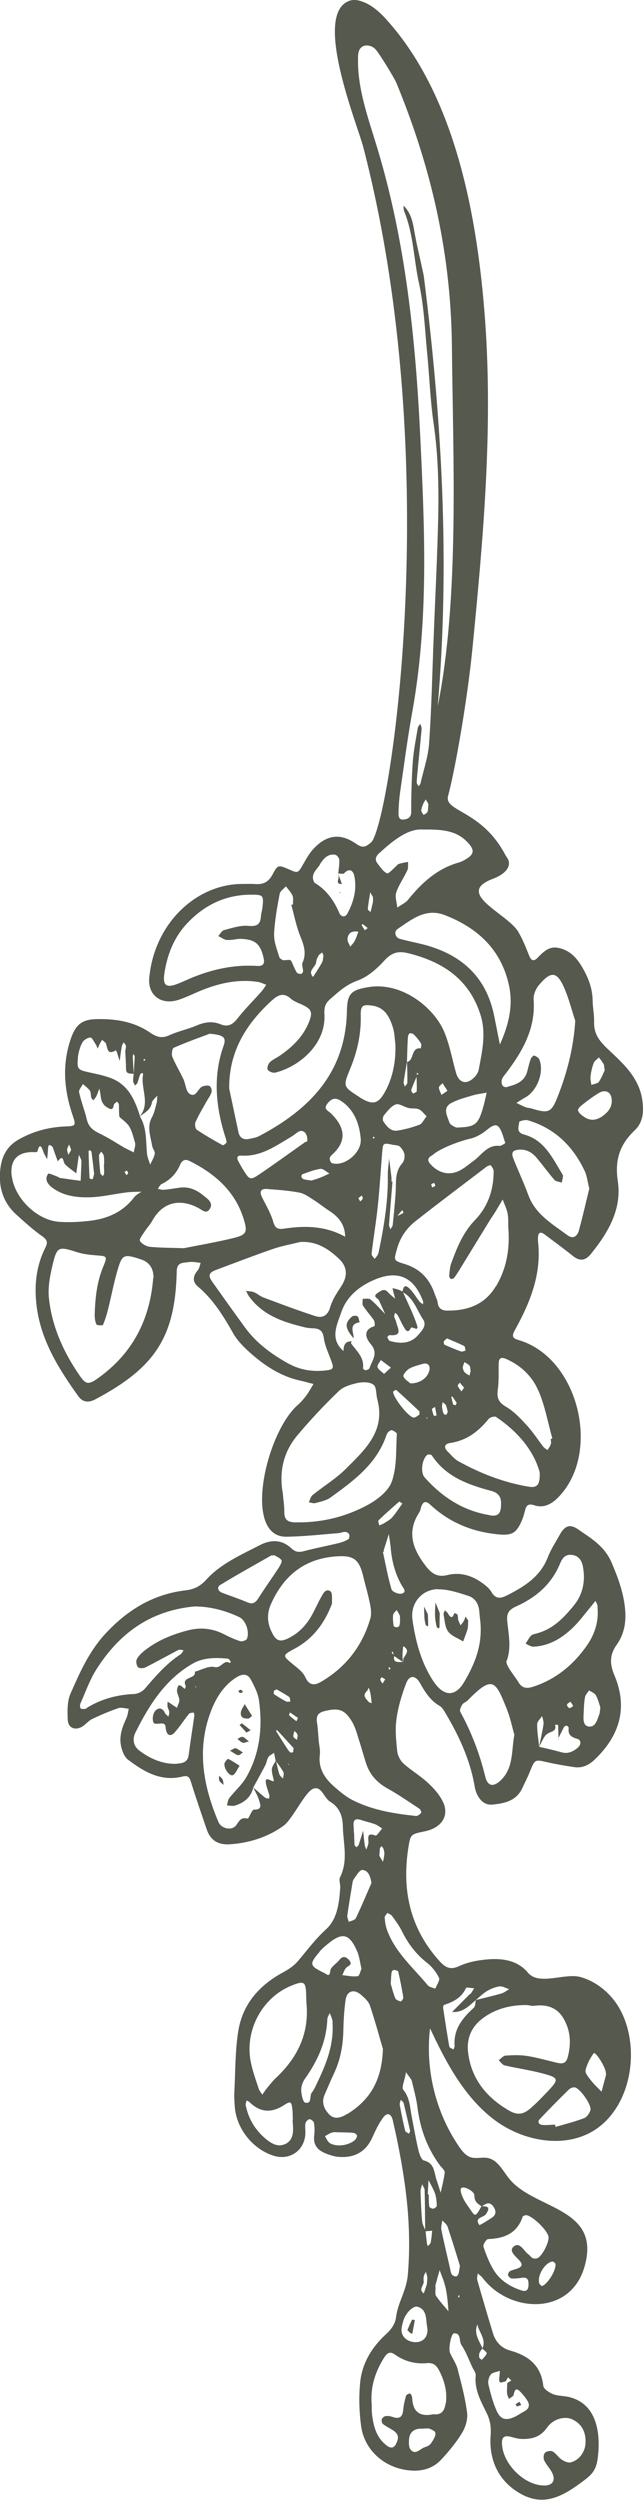 <?xml version="1.0" encoding="UTF-8"?>
<svg id="olive" xmlns="http://www.w3.org/2000/svg" viewBox="0 0 61.78 239.83">
  <defs>
    <style>
      .cls-1 {
        fill: #55594e;
        stroke-width: 0px;
      }
    </style>
  </defs>
  <path class="cls-1" d="M61.72,105.59c-.29-2.24-1.93-3.64-3.37-5-.85-.81-1.29-1.46-1.27-2.57.02-.69-.13-1.37-.14-2.06-.02-1.19-.44-2.23-1.04-3.24-.52-.87-1.16-1.55-2.21-1.78-.96-.21-1.49.39-2.06.96-.3.31-.56.31-.76-.16-.33-.79-.63-1.61-1.07-2.34,0,0,0,0,0-.01-1.07-1.77-6.18-3.69-2.45-5.08.78-.29,1.71-.88,1.53-1.69-.05-.24-.23-.42-.34-.63-2.25-4.27-5.89-4.12-5.49-5.62.75-2.83,1.88-9.46,2.34-14.14,1.03-10.45,1.98-20.98,1.22-31.48-.7-9.61-2.75-21.42-9.46-28.85-.67-.75-1.45-1.45-2.4-1.77-.37-.13-.79-.19-1.16-.06-3.61,1.23.76,11.91,1.31,14.03,7.98,30.66,2.48,65.3.74,66.73-.54.45-.81.54-1.42.12-1.52-1.06-2.84-.88-4.12.5-.38.41-.67.93-.95,1.42-.52.91-.51.92-1.39.53-.99-.43-1.07-.47-1.56.47-.39.73-.88.99-1.64.94-.4-.03-.8-.01-1.21-.01-4.41-.04-8.51,3.71-9.01,9-.16,1.71,1.19,2.66,2.83,2.11.76-.25,1.48-.62,2.23-.92,1.73-.69,3.52-1.08,5.39-.79.27.04.53.18.79.27-.15.22-.29.46-.47.66-.76.86-1.58,1.66-2.28,2.56-.45.59-.92.86-1.61.58-.8-.33-1.54-.23-2.33.11-.84.36-1.76.54-2.59.92-.73.34-1.22.21-1.88-.24-1.57-1.08-3.4-1.35-5.26-1.29-1.42.05-1.96.67-2.4,2.01-.81,2.46-.59,4.85.23,7.25.32.94.28,1-.67,1.03-1.58.06-3.02.43-4.43,1.2-1.44.78-1.84,2-1.9,3.41-.06,1.5.45,2.84,1.59,3.86.81.73,1.62,1.47,2.51,2.09.52.37.48.65.24,1.13-.9,1.81-1.06,3.74-.79,5.71.45,3.24,2.14,5.91,3.99,8.49.45.63,1.04.61,1.67.27,5.59-2.98,7.64-5.85,7.78-12.23.01-.63.25-.82.78-.87.23-.02.46-.07.69-.06.28,0,.55.06.83.09-.09.25-.13.55-.3.74-.45.53-.51,1.07.02,1.52,1.48,1.24,2.46,2.83,3.4,4.49.39.69.98,1.29,1.57,1.82,1.42,1.27,2.99,2.32,4.9,2.73.42.09.83.22,1.25.32-.23.38-.44.77-.71,1.13-.24.32-.51.63-.81.89-3.09,2.73-5.32,12.7-1.07,12.63,1.66-.02,3.31-.21,4.97-.34.23-.02.45-.13.67-.12.14,0,.34.12.38.23.05.13.01.41-.08.47-.28.17-.6.29-.92.37-1.11.27-2.23.48-3.33.77-.49.13-.83.11-1.23-.27-.91-.85-1.96-.85-3.03-.3-1.83.95-3.75,1.77-5.17,3.34-.53.58-1.13.9-1.93.99-3.17.37-5.69,1.92-7.83,4.27-1.5,1.66-2.38,3.65-3.25,5.63-.33.74-.31,1.69-.27,2.54.04.77.7,1.04,1.38.64.34-.2.6-.56.96-.73.82-.39,1.66-.75,2.51-1.04.29-.1.67.03,1.01.05-.07.31-.1.64-.23.92-.4.85-.71,1.72-.51,2.66.1.47.31,1.04.67,1.31,1.53,1.16,3.18,2.13,5.23,1.62.53-.13.67.05.82.52.47,1.53,1,3.05,1.52,4.57.34,1,1.06,1.46,2.11,1.41,1.86-.09,3.75-.68,5.26-1.78.89-.65,2.07-3.27,2.87-3.56.79-.28,1,.88,1.61,1.25.85.51,1.2,1.32,1.22,2.33.03,1.65.54,3.31-.27,4.92-.13.26.04.67.02,1-.1,1.45-.27,3-1.36,3.99-1.04.94-1.83,2.03-2.72,3.07-.39.46-.94.81-1.48,1.1-2.25,1.23-3.81,3.03-4.23,5.55-.31,1.9-.28,3.85-.38,5.78-.03.52,0,1.04.04,1.55.16,2.09,1.75,4.07,3.75,4.68,1.45.44,2.8-.39,3.01-1.88.06-.39-.03-.81.02-1.2.02-.17.24-.42.39-.43.14-.02.42.21.44.36.06.39.07.8.02,1.2-.12.9.33,1.42,1.1,1.72.42.17.87.32,1.32.34,1.46.09,2.55-.49,3.17-1.88.3-.67.62-1.35,1.06-1.93.38-.5.76-.32.9.3.69,3,1.31,6.35,1.5,9.55.1,1.76.1,3.54-.06,5.3-.14,1.52-.95,2.63-1.12,3.99-.09.73-.49,1.24-1.02,1.72-1.35,1.25-2.27,2.79-2.44,4.63-.13,1.35-.09,2.75.09,4.1.32,2.45,2.39,4.17,4.88,4.31,1.11.06,2.08-.26,2.81-1.04.74-.79,1.45-1.65,2.01-2.57.34-.55.57-1.32.49-1.94-.18-1.41-.55-2.8-.91-4.18-.14-.55-.5-1.03-.73-1.56-.17-.39.1-1.86.38-1.88.72-.03.46.74.71,1.11.44.66.72,1.43,1.06,2.16.12.25.34.53.32.77-.15,1.35.49,2.47,1.04,3.59.35.71.45,1.37.39,2.15-.16,2.11.56,4.01,2.31,5.25,2.42,1.71,4.31.85,6.51-.8.43-.32.88-.66,1.14-1.13.21-.37.29-.79.34-1.2.29-2.39-.12-5.16-2.78-5.79-.5-.12-1.05-.09-1.51-.27-.38-.15-.92-.5-.95-.81-.22-1.97-1.44-2.89-3.2-3.38-.82-.23-1.38-.82-1.63-1.64-.52-1.7-1.02-3.4-1.51-5.11-.06-.2.03-.43.04-.65.15.14.34.26.46.42,2.54,3.37,8.38,3.7,9.78-.99,1.69-5.66-4.5-5.52-7.04-8.31-.72-.79-1.19-1.99-2.24-2.19-.53-.1-1.1.09-1.61-.06-.49-.15-.84-.59-1.13-1.01-2.26-3.29-3.27-7.41-2.8-11.37,1.52,3.25,3.26,6.55,6.11,8.73,2.85,2.18,7.1,2.93,10,.83,3.34-2.43,4.06-7.85,2.15-11.36-.8-1.47-2.23-2.7-3.86-3.13-1.47-.39-3.92.86-4.99-.4-.98-1.17-2.37-1.39-3.77-1.29-.96.07-1.97.25-2.83.65-.9.42-1.37.11-1.92-.5-2.83-3.13-3.61-6.82-2.97-10.88.2-1.28.24-1.27,1.59-1.55,1.54-.32,2.33-1.42,1.78-2.71-.3-.7-.86-1.34-1.43-1.88-.74-.7-1.64-1.22-2.4-1.9-.31-.28-.56-.75-.61-1.16-.11-1.02-.22-2.08-.08-3.09.16-1.18.51-2.36.94-3.47.31-.8.9-.77,1.33,0,.48.86.99,1.67,1.88,2.18.27.16.45.5.62.79,1.23,2.09,2.25,4.27,2.7,6.68.06.34.12.69.27,1,.29.61.77,1.06,1.47,1,1.16-.11,2.3-.34,2.88-1.57.24-.52.51-1.03.72-1.56.5-1.23.48-1.21,1.7-.93.84.19,1.69.33,2.53.46.79.12,1.41-.15,2.01-.72,2.42-2.31,3.21-5,1.88-8.12-.46-1.09-.43-1.97.23-2.89.78-1.09.94-2.33.79-3.62-.17-1.49-.67-2.85-1.27-4.25-.68-1.6-1.97-2.34-3.22-3.2-.82-.57-1.31-.33-1.79.55-.39.7-.84,1.38-1.13,2.13-.73,1.88-2.28,2.82-3.94,3.66-.56.28-1.05.38-1.46-.32-.22-.38-.61-.68-.98-.94-.98-.68-2.07-1-3.27-.7-.99.25-1.56-.18-2.14-.96-1.22-1.61-1.76-3.21-.55-5.06.09-.14.12-.32.17-.49.16-.49.41-.68.86-.26,1.83,1.71,4,2.61,6.49,2.86,1.28.13,1.76-.04,2.28-1.21.14-.31.25-.65.33-.98.12-.53.28-.81.93-.59.93.31,1.72-.17,2.32-.8,4.14-4.28,1.91-13.39-3.86-15.06-.64-.18-.62-.44-.33-.97,1.47-2.64,2.58-5.39,2.21-8.52-.01-.11,0-.23,0-.34.02-.52.26-.58.65-.29.91.69,1.84,1.36,2.73,2.08.63.5,1.17.42,1.65-.15,1.68-2.05,3.05-4.34,2.64-7.05-.31-2.04.2-3.52,1.61-4.86.83-.79.89-1.77.75-2.86ZM21.83,90.17c.45.04.91-.12,1.37-.1,1.35.06,1.82.51,2.12,1.8.15.64-.07.84-.68.79-.34-.03-.69-.01-1.03-.02-1.74.05-3.4.44-5.01,1.09-.53.21-1.05.47-1.59.67-1.05.39-1.38.13-1.22-1,.27-1.79.91-3.45,2.16-4.79,1.68-1.8,3.75-2.8,6.25-2.78,1.09,0,1.14.08,1.02,1.21-.03.28-.13.56-.15.85-.05.8-.39,1.01-1.22.93-.76-.07-1.56.21-2.33.41-.22.06-.37.37-.55.57.28.13.56.36.86.38ZM52.57,232.88c.55-.81,1.65-1.13,2.4-.79.85.39,1.28,1.11,1.29,2.05.05.94-.52,1.84-1.42,2.08-.25.07-.63-.1-.88-.27-.32-.21-.54-.6-.87-.78-.18-.1-.59-.02-.73.13-.14.15-.17.54-.07.74.22.46.62.83.81,1.29.28.68-.06,1.11-.79,1.11-1.96.02-4.12-2.18-4.08-4.16,0-.43.23-.63.65-.55.39.07.77.22,1.16.24,1.01.05,1.89-.16,2.53-1.1ZM47.16,227.79c.17-.21.57-.24.87-.35-.02.23-.03.47-.06.7-.08.69.36.32.62.31.07-.13.15-.26.22-.39.11.1.21.21.32.31-.13.08-.26.15-.39.23-.01.33-.05.67-.02,1,.01.18.12.36.18.54.16-.14.44-.26.46-.42.12-.71.38-.56.73-.17.19.21.37.43.53.67.32.47.25.85-.27,1.12-.3.16-.58.36-.89.51-.81.38-1.34.28-1.71-.51-.38-.81-.61-1.71-.82-2.59-.07-.29.03-.72.22-.95ZM46.77,225.75c-.07.24-.3.43-.47.63,0,0-.22-.11-.24-.2-.04-.13-.04-.3,0-.43.06-.16.18-.3.28-.45.15.16.45.36.42.45ZM46.36,225.27c-.33-.73-.86-1.42-.49-2.28.15.76.86,1.41.49,2.28ZM53.37,217.21c.07.58-.76,1.94-1.31,2.1-.07-.07-.22-.15-.25-.27-.21-.73.53-1.97,1.26-2.09.09-.02.3.16.31.27ZM50.25,212.62c.02-.06.19-.08.28-.12.58.02,2.05,1.42,2.17,2.07.09.49-.59,1.85-1.06,2.06-.13.06-.33.05-.47-.01-.15-.07-.24-.24-.38-.34-.47-.32-.84-1.3-1.47-.73-.47.43.32.97.65,1.38.26.33.15.51-.15.65-.26.12-.56.16-.81.29-.11.06-.23.28-.2.39.04.13.22.31.35.32.34.02.68-.02,1.02-.07.48-.07.6.2.6.59,0,.48-.11.81-.69.62-1.13-.37-2.09-.99-2.7-2.02-.4-.68-.7-1.43-.94-2.18-.06-.19.28-.72.45-.72,1.57-.06,2.8-.56,3.33-2.18ZM47.43,211.72c.27.41.23.76-.17,1.03-.4.27-1.17.74-1.2.7-.54-.73.41-.7.64-1.05.45-.68.14-.74-.38-.75.38-.28.75-.48,1.11.07ZM44.31,209.93c.16-.28,1.28.23,1.27.7,0,.59.32.78.68,1.02-.57,1.02-.59,1.03-1.08.3-.22-.33-.48-.65-.65-1.01-.15-.32-.36-.79-.23-1.02ZM56.26,198.61c.13-.58.43-1.16.79-1.64.14-.19,1.15,1.3,1.17,1.93,0,.06.02.12,0,.17-.14.53-.28,1.06-.42,1.59-.34-.35-.71-.68-1.01-1.07-.23-.3-.59-.7-.53-.98ZM55.23,200.24c.54.14,1.64,1.72,1.5,2.19-.09.3-.34.67-.61.77-.89.34-1.82.57-2.74.84-.02-.07-.04-.14-.06-.22-.4.01-.81.07-1.2.03-.34-.04-.53-.28-.24-.58.91-.96,1.84-1.9,2.78-2.82.13-.13.41-.24.57-.2ZM50.63,192.35c.38.05.5.09.61.08,1.17-.17,2.2.08,2.85,1.12.73,1.18.82,2.48.45,3.83-.17.61-.56.62-1.06.5-.95-.23-1.89-.5-2.85-.65-.67-.1-1.38-.08-2.06-.03-.23.02-.44.29-.66.44.19.17.36.45.58.5,1.17.27,2.37.44,3.53.74,1.73.45,1.74.56.51,1.85-.52.54-1.03,1.08-1.6,1.56-.76.64-1.32.61-2.16.1-2.08-1.25-3.48-2.99-3.79-5.45-.17-1.34.28-2.48,1.39-3.31,1.35-1.02,2.9-1.3,4.28-1.28ZM46.74,191.03c.38-.22.82-.41,1.25-.47.29-.04.62.17.93.27-.25.14-.48.33-.74.41-.81.23-1.64.42-2.46.63.34-.28.65-.61,1.02-.83ZM42.68,192.33c.9-.29,1.68-.7,2.1-1.63.04-.08.51.03.78.04-.11.17-.21.34-.32.5-.03.04-.1.06-.14.1-.55.56-1.11,1.11-1.66,1.67.99.09,1.62-.57,2.28-1.14-.06.26-.04.6-.21.75-1.09.99-1.96,2.07-1.83,3.67,0,.1-.07.21-.11.32-.14-.09-.38-.16-.4-.28-.22-1.22-.4-2.45-.59-3.68-.02-.1.03-.29.09-.31ZM56.73,103.3c.06-.45.15-.9.31-1.31.08-.22.33-.37.51-.55.15.21.31.41.45.64.05.09.04.22.1.6-.12.24-.29.71-.56,1.1-.13.18-.47.2-.72.3-.03-.25-.11-.51-.08-.76ZM48.88,94.42c.47,2.04-.02,3.93-.85,5.78-.19-.93-.37-1.87-.56-2.8-.79-3.8-3.26-5.91-6.9-6.82-.72-.18-1.46-.32-2.17-.52-.43-.12-.57-.69-.2-.94,1.36-.92,2.7-2.04,4.54-1.33,3.12,1.21,5.36,3.25,6.14,6.63ZM47.64,123.39c-1.05,1.77-2.71,2.35-4.66,2.34-.53,0-.86-.21-.93-.78-.04-.28-.19-.54-.28-.81-.49-1.46-1.42-2.44-2.92-2.89-1.06-.32-1.01-.35-.71-1.43.3-1.1.92-1.99,1.78-2.67,2.25-1.77,4.54-3.48,6.81-5.21.12-.09.39-.19.42-.15.13.16.28.37.28.57,0,1.79-.55,3.4-1.8,4.69-1.15,1.19-1.74,2.67-2.29,4.18-.13.37-.14.78-.18,1.18,0,.09.07.24.15.27.08.03.25-.01.31-.08.21-.27.39-.56.57-.85.96-1.56,1.91-3.12,2.87-4.68.18-.29.38-.57.56-.86.23-.38.45-.76.68-1.14.16.45.38.88.47,1.34.09.44.05.91.07,1.37.16,1.99-.15,3.88-1.18,5.61ZM42.73,129.02c-.07-.03-.11-.21-.09-.31.01-.08.13-.15.3-.32.52.23,1.1.46,1.65.73.1.05.1.3.14.45-.15.03-.32.12-.44.08-.53-.19-1.05-.41-1.56-.64ZM43.88,134.58c-.06.14-.09.23-.11.22-.08-.01-.22-.03-.23-.07-.08-.24-.12-.49-.18-.74.04,0,.1-.03.11-.01.15.21.29.43.41.6ZM43.02,135.44c-.05.1-.07.23-.15.28-.04.03-.22-.05-.25-.11-.08-.21-.13-.43-.15-.65-.01-.15.04-.3.06-.45.11.1.25.18.31.29.09.2.12.42.18.63ZM44.17,132.63c.13.16.27.31.42.49-.11.15-.18.26-.25.36-.13-.17-.28-.34-.36-.53-.03-.07.13-.21.2-.31ZM44.47,131.19c0-.18.1-.35.16-.52.16.11.36.19.48.34.09.12.07.32.11.53-.03.11-.07.27-.11.42-.16-.1-.35-.18-.47-.32-.1-.12-.17-.31-.17-.46ZM41.95,135.8c-.09,0-.26.04-.27.02-.08-.21-.14-.43-.18-.65,0-.04.14-.1.3-.2.06.31.1.57.15.84ZM39.43,132.71c-.16-.15-.54-.36-.67-.67-.06-.14.29-.58.54-.73.39-.23.85-.33,1.28-.46.49-.15.77.1.68.58-.14.71-.87,1.29-1.82,1.28ZM41.08,135.96s-.03.09-.04.13c-.04-.01-.07-.03-.11-.04.05-.03.1-.06.15-.08ZM34.9,125.28c.3.48.7.9,1.02,1.37.1.15.1.56.06.57-1.19.36-.79,1.23-.36,1.72.77.9.13,1.56-.12,2.31-.03.1-.24.18-.38.2-.07.01-.25-.13-.24-.19.13-1.05-.63-1.66-1.15-2.39-.02-.03.02-.11.07-.19-.64-.03-.8.37-.79.93-1.35-1.15-.64-2.5-.22-3.72.55-1.62,1.91-2.63,3.4-3.21,2.22-.85,3.63-.03,4.45,2.13.04.09,0,.21,0,.32-.11-.09-.24-.16-.33-.26-.35-.44-.63-.97-1.05-1.33-.44-.38-.51.04-.59.36-.14-.07-.27-.14-.42-.19-.18-.06-.36-.09-.54-.14.04.16.07.31.11.47.05.18.1.37.15.55-.23-.2-.48-.38-.68-.61-.37-.42-.66-.17-1,.05-.56.37.03.5.13.73.19.43.39.86.59,1.3-.46-.47-.9-.97-1.4-1.39-.16-.14-.5-.06-.76-.08,0,.24-.07.54.05.72ZM39.11,101.87c.02.66.04,1.33.03,1.99,0,.13-.16.26-.24.38-.04-.14-.13-.28-.12-.41.09-.65.21-1.3.32-1.96.03-.79.04-1.58.09-2.36,0-.14.1-.37.2-.39.13-.03.33.07.43.18.24.25.46.52.63.81.07.11,0,.3-.02.46-.98-.11-.61,1.15-1.32,1.31ZM40.22,102.99c-.05.05-.11.1-.16.16,0-.07-.01-.15-.02-.22.06.02.12.04.18.06ZM40.04,104.68c0,.09-.23.16-.35.24-.06-.12-.21-.27-.18-.36.15-.42.33-.83.51-1.25.02.45.04.91.02,1.36ZM39.23,106.29c.33.08.7,0,1,.12.27.11.46.39.76.67-.27.34-.42.71-.67.81-.69.26-1.41.46-2.13.57-.65.1-1.04-.41-1.36-.89-.09-.13-.04-.46.07-.59.33-.39.68-.87,1.12-1.03.32-.12.8.24,1.22.34ZM38.21,116.63s.04-.06.06-.09c.13-.16.25-.31.38-.46.04.09.13.27.12.27-.18.11-.37.2-.56.29ZM38.67,111.57c-.78.85-.59,1.89-.66,2.89-.07,1.02-.17,2.05-.28,3.07-.01.14-.15.27-.23.4-.04-.16-.13-.32-.12-.47.1-1.37.22-2.73.33-4.1-.03,0-.06,0-.09,0,0-.17,0-.34-.02-.52-.07-.56-.14-1.12-.21-1.68-.05.53-.14,1.07-.13,1.6.04,2.48-.37,4.91-.87,7.32-.02.11-.06.23-.11.32-.08.13-.19.25-.29.37-.1-.16-.3-.34-.29-.48.18-1.54.44-3.06.6-4.6.18-1.71.28-3.43.42-5.14.08-.92.08-.92,1.03-.73.22.05.51.03.66.17.21.19.4.48.45.75.04.26-.02.63-.19.82ZM35.83,109.22s0-.1.02-.14c.01-.02.07-.02.1-.03.02.04.03.09.05.13-.06.01-.12.03-.17.04ZM37.07,104.59c-.67,1.31-1.22,1.47-2.43.73-.05-.03-.09-.07-.14-.1-1.57-1-1.55-.99-.81-2.8.65-1.6,1.02-3.27.97-5.02-.02-.95.2-1.05,1.1-.93,1.24.18,1.67,1.1,1.99,2.1.17.54.17,1.13.24,1.59.05,1.62-.22,3.06-.91,4.42ZM34.85,114.98c-.04.11-.15.19-.24.28-.05-.09-.1-.18-.18-.32.1-.08.22-.17.33-.25.04.1.12.21.09.29ZM34.66,109.29c.1,1.28-1.57,2.67-2.77,2.29-.12-.04-.25-.37-.2-.51.06-.2.28-.34.44-.51,1.19-1.23.97-2.46-.3-3.72-.32-.32-.82-.43-.34-1.01.4-.48.76-.56,1.3-.2,1.08.72,1.74,1.95,1.87,3.65ZM31.65,112.58c-.27.12-.54.26-.82.37-.31.12-.63.22-.9.3-.29-.04-.52-.06-.73-.12-.09-.02-.2-.12-.23-.21-.03-.08.02-.25.08-.27.57-.2,1.14-.44,1.74-.52.26-.03.57.29.86.45ZM29.51,109.5c-.06.01-.2.06-.31.15-1.4.98-2.78,1.99-4.2,2.95-.94.64-1.01.61-1.59-.31-.18-.29-.35-.59-.51-.89-.17-.32-.13-.57.29-.54,1.9.12,3.35-.96,4.86-1.85.24-.14.45-.36.71-.48.36-.17.84.19.76.98ZM25.7,114.07c1.03.07,2.06.15,3.07.34.47.09.91.41,1.33.68.53.33,1.01.73,1.54,1.07.91.58,1.51,1.34,1.52,2.47.03.03.06.06.09.08-.02-.02-.04-.03-.06-.05-1.84-1.04-3.83-1.11-5.85-.8-.6.09-.9.02-1.09-.66-.23-.81-.68-1.55-1.06-2.32-.29-.58-.15-.87.53-.82ZM36.59,130.47c.32.24.65.49.97.73-.19.17-.38.34-.66.6-.26-.25-.57-.42-.63-.66-.05-.18.2-.44.32-.67ZM37.49,128.66c-.12-.03-.21-.23-.27-.37-.02-.04.14-.21.21-.21,1.35.13.74-.71.63-1.28-.03-.16-.15-.31-.18-.47-.02-.12.05-.26.07-.39.09.07.2.13.25.22.25.44.44.92.72,1.34.27.4.44.12.58-.15.23-.04.78.42.56-.24-.35-1.07-.87-2.09-1.33-3.13,1.03.57,1.33,1.72,1.93,2.61.37.56-.13,1.08-.5,1.5-.74.83-1.69.83-2.67.56ZM41.45,113.61c.02-.06.17-.09.27-.13.04.09.08.18.11.28-.1.05-.19.1-.29.16-.04-.1-.12-.22-.1-.3ZM47.96,109.92c-1.16-.09-1.67.87-2.43,1.42-.37.27-.72.57-1.11.81-1.08.68-2.19.49-3.06-.47-.3-.33-.29-.58.1-.81.05-.03.1-.06.14-.1.71-.61,2.54-1.3,3.56-1.53.58-.13,1.15-.46,1.61-.84.83-.67,1.12-.63,1.5.39.06.16.1.32.28.87-.09.04-.36.29-.61.27ZM42.42,105.04c-.09-.24-.24-.47-.25-.71,0-.14.23-.28.35-.42.14.22.28.44.47.73-.24.17-.41.28-.57.4ZM43.32,105.84c.62-.35,1.34-.53,2.04-.74.45-.14.93-.19,1.4-.28-.11.46-.2.93-.33,1.38-.49,1.7-.75,1.92-2.59,1.97-.08-.05-.58-.21-.67-.51-.19-.59-.67-1.36.16-1.83ZM38.29,77.91c.02-.63.06-1.26.15-1.89.37-2.55.7-5.11,1.16-7.65,1.6-8.85,1.21-17.55.78-26.48-.45-9.38-1.42-18.81-4.17-27.82-.85-2.8-1.89-5.62-1.81-8.54,0-.34.04-.71.28-.95.36-.37,1.03-.24,1.39.14.36.38,1.84,2.79,2.03,3.27,2.96,7.19,5.23,15.49,5.32,25.27.1,10.62.74,24.04-1.36,34.48,1.18-13.76.4-27.42-1.32-41.09-.04-.34-.13-.68-.2-1.01-.24-1.12-.52-2.23-.71-3.35-.16-.95-.33-1.87-1.06-2.56.01.2,0,.4.08.58.89,2.21.9,4.59,1.41,6.88.48,2.17.56,4.43.78,6.66.22,2.23.29,4.47.61,6.69.43,2.91.51,5.83.46,8.75-.08,4.01-.3,8.03-.45,12.04-.13,3.32-.2,6.65-.43,9.97-.09,1.3-.54,2.57-.83,3.86-.02.1-.12.18-.18.27-.06-.12-.19-.25-.18-.37.01-.46.07-.91.11-1.37.12-1.26.25-2.51.36-3.77.01-.16-.08-.32-.13-.49-.08.14-.22.26-.24.41-.18,1.08-.4,2.15-.48,3.23-.11,1.6-.15,3.2-.15,4.8,0,.57-.33.7-.72.75-.51.06-.51-.38-.5-.7ZM41.16,77.13c-.03.32-.01.56-.09.76-.05.13-.24.2-.37.29-.08-.14-.22-.28-.22-.41,0-.22.1-.44.18-.65.06-.15.17-.29.25-.43.09.16.19.33.25.43ZM36.49,81.8c1.33-1.21,2.72-2.32,4.12-2.22,1.89-.03,3.19.11,4.21,1.12.85.84.79,1.27-.22,1.82-.15.08-.31.16-.47.21-2.09.57-3.59,1.94-4.91,3.57-.26.33-.7.51-1.05.77-.04-.49-.24-1.02-.1-1.45.25-.75.74-1.41,1.07-2.14.11-.23.05-.53.07-.8-.3.06-.61.11-.9.2-.1.03-.17.15-.25.22-.3.25-.72.75-.88.68-.37-.17-.63-.6-.91-.95-.34-.42-.08-.77.22-1.04ZM35.57,85.6c.11.19.22.39.27.47,0,.25,0,.37-.01.48-.07.32-.15.64-.23.95-.09-.1-.27-.21-.26-.3.05-.54.15-1.07.23-1.6ZM34.85,88.65c.16.12.31.24.48.38-.14.11-.2.16-.27.21-.11-.16-.22-.32-.32-.49,0-.01.1-.11.11-.1ZM34.43,89.38c-.11.29-.2.6-.35.88-.11.21-.28.37-.43.56-.09-.25-.29-.51-.26-.75.06-.63.48-.78,1.04-.69ZM30.72,82.94c.33-.51.74-1.07,1.49-.94.16.03.38.31.39.48.02.44-.06.88-.1,1.32.2,0,.48.07.57-.03.51-.55.87-.22.97.25.27,1.27-.05,2.49-.66,3.61-.22.41-.62.34-.78-.05-.51-1.18-1.21-2.18-2.32-2.86-.05-.03-.09-.08-.11-.12-.35-.73.25-1.17.57-1.65ZM30.39,92.27c0-.21.13-.44.24-.63.07-.11.22-.18.33-.27.04.1.08.2.12.3-.04.22-.04.47-.14.66-.26.48-.57.93-.86,1.39-.58-.62.29-.94.3-1.45ZM26.33,89.65c.06-1.31.3-2.61.54-3.9.05-.27.39-.48.6-.72.22.29.49.56.63.88.11.25.04.57.05.85-.05.02-.11.03-.16.05.28,1,.47,2.04.86,3,.35.86.62,1.64.22,2.54-.1.22.05.54.05.82,0,.09-.11.26-.18.26-.14,0-.36-.03-.42-.13-.18-.29-.31-.61-.45-.93-.15-.33-.14-.31-.76-.25-.16.02-.44-.17-.48-.32-.21-.71-.52-1.44-.49-2.16ZM26.24,95.88c.5-.45,1.05-.66,1.67-.1.29.26.69.41,1.05.57.95.43,1.12.72.73,1.69-.55,1.38-1.57,2.38-2.77,3.21-.33.23-.72.39-1,.66-.16.16-.29.56-.2.71.11.18.5.33.72.28,2.22-.53,4.89-2.67,4.73-5.57-.03-.61.03-1.03.55-1.48.81-.71,1.54-1.39,2.63-1.78.98-.35,1.87-1.14,2.59-1.93.69-.76,1.32-.93,2.26-.7,3.32.81,5.89,2.49,6.97,5.93.56,1.78.15,3.52-.18,5.27-.05.26-.24.53-.43.72-.74.74-1.47.54-1.75-.46-.37-1.32-.61-2.7-1.15-3.96-1-2.33-4.08-4.75-7.22-4.25-1.68.27-2.08.6-2.11,2.3-.11,5.9-3.57,9.44-8.42,11.99-.3.16-.65.21-.98.28-.54.11-.9-.1-1.02-.65-.3-1.4-.59-2.79-.89-4.19-.03-3.61,1.69-6.28,4.22-8.55ZM16.68,100.52c1.24-.54,2.52-1,3.47-1.35,1.36.11,1.61.36,1.33,1.16-1,2.82-.77,5.63.07,8.43.08.27.2.55.22.82,0,.09-.32.32-.38.28-.85-.47-1.69-.95-2.49-1.49-.14-.1-.2-.53-.12-.72.3-.67.69-1.31,1.05-1.96.17-.3.39-.58.49-.9.06-.17-.02-.49-.16-.59-.14-.1-.42-.06-.63,0-.53.12-.65,1.17-1.32.73-.35-.23-.37-.93-.58-1.39-.34-.72-.76-1.41-1.07-2.15-.1-.24-.02-.8.13-.87ZM14.59,105.79c.05-.25.34-.46.53-.69-.03.26-.02.54-.09.79-.12.44-.22.9-.43,1.29-.51.93-.13,1.84.02,2.75.04.26.29.52.25.74-.06.37-.29.71-.44,1.06-.1-.34-.26-.67-.3-1.01-.13-1.23,0-2.5-.69-3.62.46-.36,1.02-.61,1.15-1.3ZM13.82,101.6s.09,0,.1.01c.02.04.02.09.03.13-.06,0-.11,0-.17-.01.01-.04.03-.09.04-.13ZM7.48,101.49c.05-.5.19-1.02.42-1.46.13-.25.51-.49.78-.5.17,0,.36.43.53.68.08.12.12.26.18.39.06-.14.11-.29.18-.43.07-.14.16-.28.24-.42.13.14.35.25.39.41.13.5.17,1.07.92.6,0,0,.07.08.09.12.1.3.2.61.29.91.06-.47.12-.94.2-1.4.02-.14.12-.27.18-.4.08.12.2.23.22.35.02.16-.06.34-.06.51.02.57.06,1.14.07,1.71.01.55.45.38.74.47-.03-.55-.07-1.11-.09-1.66,0-.09.04-.18.06-.27.04.09.13.18.12.26-.02.55-.06,1.11-.09,1.66-.02.23-.07.46-.06.68.01.15.12.3.18.44.08-.08.19-.15.23-.25.1-.26.16-.54.26-.81.03-.07.14-.11.22-.16.02.05.08.11.07.15-.27,1.32.72,2.74-.3,4,0,0,0,0,0,0-.49-1.56-1.13-3.02-2.81-3.65-.69-.26-1.42-.4-2.14-.56-1.01-.22-1.12-.31-1.01-1.37ZM12.09,110.18c-.84-.48-1.65-1.02-2.52-1.44-.6-.29-1.05-.61-1.22-1.32-.21-.89-.56-1.75-.75-2.64-.05-.23.24-.53.37-.79.22.21.49.39.66.63.12.17.08.45.14.67.03.1.12.18.18.27.1-.12.22-.23.29-.36.12-.24.2-.5.3-.76.2.6.02,1.34.73,1.78.42.26.58.28.67-.24.02-.11.2-.2.31-.3.06.09.16.17.17.26.02.34.01.69.03,1.03.01.3.12.19.74.81.44.44.59,1.19.78,1.83.08.28-.07.62-.12.94-.24-.12-.49-.23-.73-.37ZM12.33,112.54c-.06.07-.11.13-.17.2-.07-.1-.13-.2-.2-.31.08-.05.16-.1.24-.14.04.09.08.17.13.26ZM10.01,112.54c0,.1-.08.2-.13.29-.08-.1-.23-.19-.24-.29-.06-.56-.11-1.12-.13-1.67,0-.13.14-.27.21-.4.09.13.23.26.25.4.05.27.03.56.04.84-.01,0-.02,0-.03,0,.01.28.03.56.02.84ZM9.04,112.59c-.02.09-.05.26-.09.42-.01.05-.08.12-.11.12-.09-.02-.24-.07-.24-.12-.04-.85-.07-1.69-.09-2.54,0-.05.06-.09.09-.14.06.05.18.1.19.16.09.68.17,1.35.25,2.11ZM6.64,109.79c.06.15.12.3.2.52-.08.15-.17.31-.26.47-.05-.16-.14-.32-.13-.48.01-.17.12-.34.19-.51ZM1.13,112.86c-.21-1.61.59-2.43,2.26-2.33.07,0,.19-.02.2-.05.2-.79.37-.59.57,0,.09.26.25.49.37.73.03-.3.06-.6.08-.9.01-.11.01-.23.04-.34.01-.05.08-.13.1-.13.09.03.18.08.26.14.04.03.06.1.08.15.15.43.3.85.46,1.28.58-.75.48.04.69.27.32.34.72.59,1.09.88.06-.43.12-.86.18-1.29.02-.16.05-.33.07-.49.07.16.16.32.22.48.03.11.02.23.02.34-.02.56-.05,1.12-.07,1.68-.67-.09-1.34-.18-2-.28-.05,0-.09-.07-.15-.09-.33-.12-.9-.39-.97-.31-.38.52-.06.99.37,1.32,1.06.8,2.33.97,3.59.94,1.19-.03,2.38-.32,3.57-.47.47-.06.95-.05,1.43-.07-.25.17-.54.32-.71.55-1.09,1.42-2.59,2.06-4.3,2.25-.97.11-1.95.16-2.92.09-2.12-.16-4.25-2.26-4.52-4.35ZM14.72,122.59c-.31,4.06-2.03,7.33-5.4,9.69-.83.58-1.1.51-1.66-.31-1.56-2.25-2.67-4.71-2.96-7.44-.11-1.05.11-2.17.36-3.21.42-1.75.57-1.76,2.33-1.2.59.19,1.23.26,1.85.31,1.05.07,1.1.07.68,1.08-.61,1.46-.77,2.99-.82,4.54-.01.34.03.7.16,1,.04.1.6.12.63.06.2-.46.35-.96.48-1.45.35-1.39.6-2.8,1.03-4.16.35-1.11.62-1.16,1.79-.8.11.03.22.07.33.11q1.24.39,1.23,1.79ZM17.62,119.74c-1.16-.04-2.19-.03-3.21-.13-.35-.04-.81-.29-.96-.57-.09-.18.28-.63.47-.93.21-.33.5-.62.69-.96.91-1.68,2.41-2.19,4.16-1.41.05.02.1.06.15.08.4.14.84.71,1.2.21.46-.63-.19-1.03-.61-1.37-.64-.52-1.37-.84-2.22-.73-.51.07-1.02.16-1.53.21-.19.02-.4-.06-.6-.09.12-.16.22-.4.38-.47.82-.39,1.39-.99,1.75-1.81.18-.41.43-.64.93-.39,2.45,1.22,4.39,2.91,5.21,5.62.37,1.21.25,1.47-1.05,1.78-1.61.39-3.24.67-4.76.97ZM27.76,130.84c-1.61-.89-3.1-1.96-4.21-3.48-1.05-1.44-2.08-2.88-3.11-4.33-.49-.69-.4-.94.41-1.24,1.77-.66,3.54-1.34,5.33-1.96.86-.3,1.77-.46,2.65-.68,1.54-.11,2.69.62,3.72,1.59.87.82.87,1.72.19,2.73-.41.61-.82,1.26-1.02,1.95-.24.81-.75,1.05-1.41.84-1.68-.54-3.34-1.17-5-1.79-.32-.12-.58-.37-.9-.5-.24-.1-.51-.09-.77-.13.1.19.19.4.32.57,1.32,1.79,3.28,2.43,5.31,2.92.28.07.57.09.86.1.59.03.89.25.98.92.1.72.43,1.42.69,2.12.3.8.27.91-.51,1-1.23.14-2.44-.04-3.51-.63ZM28.41,146.05c-.69-.02-1.09-.19-1.09-.96,0-.63-.1-1.26-.15-1.85-.37-2.08.07-3.95,1.39-5.53,1.25-1.49,2.59-2.91,3.99-4.26.46-.44,1.2-.65,1.86-.79.48-.1,1.15-.08,1.49.19.29.24.22.91.35,1.38.82,3.03-1.17,4.83-2.98,6.64-.96.96-2.16,1.69-3.23,2.55-.19.15-.25.46-.37.7.22.03.46.13.65.07.5-.14,1.04-.24,1.45-.54,2.09-1.52,4.2-3.03,5.21-5.57.09-.21.14-.45.27-.63.08-.12.3-.28.4-.25.19.06.49.25.48.37-.1,1.54.02,3.16-.49,4.57-.34.94-1.45,1.78-2.42,2.29-2.1,1.11-4.39,1.66-6.8,1.61ZM38.43,155.56s0,.21-.07.42c-.02.07-.18.13-.27.13-.1,0-.27-.09-.27-.15-.05-.34-.09-.68-.05-1.02.02-.18.22-.33.34-.49.1.18.22.34.3.53.04.1.01.23.03.58ZM37.82,158.75c-.07-.07-.14-.14-.2-.22.04-.03.08-.06.12-.1.03.1.05.21.08.31ZM37.62,152.48c-.35-1.18-.57-2.41-.83-3.61.03,0,.06-.01.09-.02,0-.06-.02-.12,0-.17.16-.51.32-1.02.48-1.52.06.45.14.89.18,1.34.11,1.27.42,2.47,1.06,3.59.12.22.54.64,0,.79-.28.08-.9-.17-.96-.38ZM37.51,160.07s-.04.09-.06.13c-.05-.06-.09-.13-.14-.19.04-.02.09-.07.12-.06.04.01.05.07.08.11ZM37.7,145.55c-.2.23-.5.39-.77.56-.15.1-.32.15-.49.23-.03-.17-.14-.42-.07-.49.64-.62,1.31-1.21,1.99-1.8.02-.02.14.09.3.19-.32.44-.61.9-.96,1.3ZM37.01,161.1c-.1.16-.18.29-.25.41-.08-.12-.18-.23-.22-.36-.02-.07.08-.17.13-.26.1.06.2.13.34.21ZM21.16,152.05c1.6-.98,3.25-1.89,4.88-2.82.05-.03.11-.01.32-.03.18.11.53.24.69.48.08.13-.14.51-.28.73-.62.95-1.29,1.88-1.9,2.84-.27.43-.52.71-1.09.47-.79-.34-1.61-.61-2.41-.91-.44-.16-.55-.55-.21-.77ZM8.33,163.88c-.15.09-.39.08-.57.03-.06-.02-.1-.34-.04-.47.49-1.1.89-2.25,1.52-3.26,2.16-3.41,5.12-5.67,9.45-6.07,1.4,0,2.9.35,4.31,1.03.62.3,1,1.43.72,2.08-.07.15-.47.28-.65.22-.54-.17-1.07-.42-1.58-.68-1.07-.54-2.18-.66-3.34-.38-1.51.38-2.95.95-4.19,1.91-.31.24-.63.53-.81.87-.11.19-.04.6.1.77.11.13.52.13.72.03,1.07-.54,2.12-1.13,3.18-1.68.12-.06.32.02.49.03-.1.14-.17.32-.3.4-1.37.88-2.4,2.11-3.45,3.32-.23.26-.67.47-1.02.48-1.64.07-3.16.48-4.56,1.35ZM17.84,161.73c.03.07-.05.19-.08.29-.27-.16-.63-.74-.75.08-.05.31.21.66.22.99.01.24-.15.49-.23.74-.17-.11-.33-.22-.5-.33-.13-.09-.27-.18-.4-.26,0,.17-.02.33,0,.49.03.17.14.32.16.49.02.15-.05.31-.07.46-.12-.12-.28-.21-.34-.35-.22-.46-.56-.57-.91-.23-.18.18-.28.55-.26.82.04.45.1.49.74.42.57-.06.46.32.53.63.14.61.52.59.85.21.49-.56.89-1.19,1.36-1.77.08-.1.29-.09.45-.13.02.11.08.23.06.33-.18,1.25-.38,2.49-.54,3.74-.1.79-.68.81-1.32.86-1.26,0-2.41-.51-3.43-1.28-.58-.44-.67-1.12-.37-1.72,1.32-2.63,2.87-5.12,5.53-6.63,1.03-.58,2.2-.57,3.36-.46.1,0,.19.19.28.3,0,.01-.09.12-.09.12-.6-.39-.82.54-1.48.38-.56-.13-1.26.28-1.89.45.15.74-1.35.43-.87,1.38ZM18.79,161.89l-.03-.12.1.03-.07.09ZM26.33,170.86c-.24.13-.99-.68-.75.38.08.33.21.65.3.98.03.1-.02.22-.03.33-.13-.03-.29-.03-.38-.1-.39-.32-.76-.65-1.14-.98.19.4.43.8.56,1.23.11.39.37.92-.5.9-.2,0-.48.89-.6.86-.64-.15-.78.19-1.09.63-.4.56-1.43.36-1.71-.3-1.43-3.36-2.08-6.84-.82-10.37.49-1.37,1.24-2.71,2.6-3.54.56-.34,1.03-.3,1.32.23.35.64.71,1.35.8,2.06.35,2.55.08,5.05-1.23,7.33-.42.73-1.1,1.31-1.62,1.98-.15.19-.16.48-.24.72.26,0,.55.09.79.01.86-.27,1.52-.78,1.74-1.72.39-.71.78-1.42,1.16-2.14.13-.25.15-.55.29-.78.12-.18.36-.28.55-.42.05.26.11.51.16.77,0,0,0,0,0,.01-.14.26-.35.52-.37.78-.02.38.13.77.2,1.16ZM26.31,162.51s-.01-.2.01-.29c0-.04.09-.06.25-.16.37.22.81.45,1.21.73.1.07.08.29.12.45-.15,0-.32.04-.44-.03-.4-.21-.78-.45-1.16-.7ZM27.19,170.63c-.12-.14-.3-.27-.35-.43-.13-.4-.21-.81-.3-1.22.24.34.5.66.69,1.03.08.16-.02.41-.04.62ZM27.71,169.33l-.04-.11h.09s-.05.11-.05.11ZM28.16,168.09c-.09.02-.22.07-.27.02-.13-.11-.23-.25-.32-.4-.36-.55-.7-1.1-1.05-1.65,0,0,.1-.09.1-.09.57.61,1.13,1.23,1.59,1.73-.04.29-.03.38-.05.39ZM28.53,166.91c-.12-.1-.32-.2-.34-.31-.02-.17.05-.36.1-.54.12.1.25.21.29.34.05.15-.03.34-.05.52ZM28.49,165.13c-.24-.19-.49-.37-.71-.58-.03-.03.05-.18.08-.27.26.18.52.35.77.52-.07.15-.11.24-.15.33ZM29.33,160.89c-.22-.49-.74-.87-1.18-1.23-1.02-.84-1.05-.85.18-1.51,1.64-.89,2.72-2.25,3.42-3.94.07-.16.16-.33.15-.49-.01-.37.05-.92-.15-1.06-.45-.31-.69.2-.88.53-.34.6-.61,1.24-.95,1.83-.55.97-1.31,1.73-2.34,2.2-.63.28-1.02.21-1.38-.47-.51-.94-.6-1.85-.19-2.81,1.2-2.74,3.2-4.41,6.27-4.63,1.7-.13,2.23.27,2.63,1.95.21.89.48,1.77.65,2.67.09.44.14.94.02,1.35-.76,2.58-2.29,4.59-4.6,5.98-.62.38-1.22.59-1.65-.38ZM35.45,161.94c.06.19.12.38.15.57.05.29.08.59.11.88-.1-.04-.24-.06-.3-.14-.24-.29-.62-.57-.18-1,.09-.09.14-.22.2-.35,0,0,0,.01,0,.02,0,0,0,0,0,.01,0,0,0,0,0,0ZM30.69,187.24c.22-.26.48-.49.75-.71,1.45-1.21,2.14-1.06,2.89.7.2.47.25,1,.4,1.63-.09.2-.19.69-.36.72-.48.07-.98-.05-1.48-.1.11-.22.18-.47.33-.66.17-.23.72-.3.35-.75-.29-.35-.62-.5-.98-.03-.27.35-.81.64-.85,1-.08.67-.27.39-.59.23-1.42-.69-1.46-.84-.45-2.02ZM35.39,176.84c-.02.2-.13.4-.2.6-.05-.16-.13-.31-.15-.47-.06-.45-.1-.9-.15-1.35-.14.45-.28.91-.43,1.36-.03.09-.13.15-.2.23-.07-.07-.18-.13-.19-.2-.03-.4-.04-.8-.05-1.2,0,0-.01,0-.02,0,0-.23-.01-.46-.03-.69-.04-.58.23-.69.74-.52.43.15.89.24,1.32.4.25.09.46.27.69.41-.21.24-.52.72-.63.68-.95-.35-.66.31-.69.75ZM34.83,179.39c.57.05.75.6.86,1.25-.5,1.13-.97,2.28-1.51,3.39-.09.18-.44.23-.67.34-.05-.2-.16-.41-.14-.6.13-.95.29-1.9.45-2.85.04-.22.05-.48.17-.65.24-.34.57-.9.83-.88ZM27.35,205.7c-.71.31-1.35-.12-1.87-.56-.98-.83-1.61-1.9-1.87-3.17-.03-.15.05-.31.08-.47.1.05.21.09.29.17q1.48,1.44,3.24.32c.72-.46.79-.42.88.44.01.11.02.23.02.34,0,.17.01.34.02.52,0,0-.01,0-.02,0,0,.17,0,.34.02.51.06.78.02,1.56-.79,1.91ZM26.52,199.33c-.33.31-.61.68-.9,1.03-.15.19-.28.39-.42.59-.11-.19-.27-.37-.34-.57-.27-.81-.56-1.62-.74-2.46-.67-3.04,1.02-6.26,3.85-7.42,1.27-.52,1.42-.42,1.45.96,0,.23.02.46.02.69.29,2.92-.85,5.24-2.93,7.19ZM29.95,200.76c-.24.32.05,1.1-.63.95-.21-.05-.37-.78-.38-1.2-.01-.36.14-.78.36-1.09,1.22-1.72,2.06-3.56,2.15-5.7,0-.2.15-.4.23-.61.09.22.19.44.25.67.04.16.02.34.03.51.07,1.95-.61,3.69-1.43,5.4-.17.36-.33.74-.57,1.06ZM34.1,205.3c-.6.53-1.78.69-2.41.29-.21-.13-.32-.43-.47-.66.23-.12.44-.28.68-.35.21-.06.46-.03.41-.03.73.02,1.19.01,1.65.06.13.01.33.16.34.26.01.14-.09.33-.21.43ZM33.36,202.79c-.58.36-1.21.58-1.72.06-.48-.49-.78-1.14-.46-1.88.3-.68.58-1.37.9-2.04.63-1.32.88-2.7.91-4.15.02-.97.08-1.94.21-2.9.12-.88.79-1.11,1.47-.53.34.29.73.64.87,1.04.51,1.51.92,3.05,1.25,4.17-.09,3.01-1.25,4.91-3.42,6.24ZM36.45,178.01c.03-.37.03-.54.06-.7.02-.08.11-.14.16-.21.06.09.14.17.17.26.05.16.1.33.09.49-.02.25-.08.5-.13.76-.15-.25-.3-.49-.36-.59ZM37.98,191.7c-.21-.52-.34-1.07-.44-1.4.04-.53.04-.82.09-1.1.01-.09.14-.23.2-.22.15.01.41.07.43.15.19.83.36,1.66.49,2.5.02.11-.2.39-.25.37-.19-.05-.46-.15-.52-.3ZM38.93,204.41c-.2-.82-.37-1.65-.52-2.48-.03-.15.06-.32.09-.49.1.1.25.19.28.31.22.89.42,1.78.63,2.69-.03.07-.08.17-.12.26-.12-.1-.33-.17-.35-.29ZM38.76,222.61c.21-.7.93-1.44,1.35-1.32.74.2.81.85.87,1.48.02.22.06.45.09.67.04.78-.45,1.28-1.2,1.25-.79-.04-1.34-.57-1.29-1.25.02-.28.1-.56.18-.83ZM40.71,218.87c-.02-.17-.02-.35.01-.51.03-.15.13-.28.2-.42.04.16.1.32.13.48.02.11,0,.23-.04.72-.02.06-.15.46-.29.87-.55-.37.02-.76-.01-1.14ZM40.41,210.17c0-.21.1-.42.15-.63.09.19.24.38.24.58.03,1.27.04,2.53.05,3.8-.11-.27-.26-.55-.29-.83-.09-.97-.12-1.94-.16-2.92ZM41.52,214.01c-.04.38-.06.76-.14,1.13-.03.13-.18.23-.28.34-.03-.11-.08-.21-.09-.32-.04-.37-.08-.74-.12-1.11.21-.02.42-.03.62-.05ZM41.1,210.5c.02-.45.05-.9.07-1.36.21.42.46.83.62,1.27.13.37.16.78.18,1.18,0,.1-.2.27-.33.29-.13.02-.38-.11-.39-.19-.06-.39-.05-.79-.06-1.19-.03,0-.05,0-.08,0ZM41.4,234.41c-.11.17-.36.29-.57.35-.45.13-.88.79-1.36.26-.21-.22-.2-.73-.16-1.09.07-.57.44-.91,1.04-.94.17,0,.34-.01.84-.03.07.04.59.19.64.43.06.3-.22.71-.43,1.02ZM42.81,230.58c-.09.62-.34,1.1-1.1,1.03-.11-.01-.23.02-.34.04q-1.55.21-1.74-1.3c-.02-.17-.02-.35-.07-.51-.03-.1-.16-.25-.21-.23-.13.04-.31.13-.34.23-.12.44-.23.89-.27,1.34-.06.7-.37.91-1.02.68-.21-.07-.45-.11-.67-.08-.14.02-.31.16-.36.29-.05.13,0,.38.09.46.26.21.57.36.86.54.64.38.74.73.41,1.38-.2.4-.49.44-.83.2-1.03-.73-1.32-1.83-1.47-2.99-.04-.34-.03-.69-.04-1.03-.13-1.6.32-3.05,1.16-4.4.27-.44.54-.73,1.08-.35.92.65,1.96.93,3.09.82.6-.06.91.22,1.18.76.51,1,.77,2.03.61,3.14ZM41.89,220.23c-.11-.16-.03-.44-.05-.87,0,.09-.02-.03,0-.14.13-.48.26-.96.4-1.44.17.46.36.9.49,1.37.11.38.18.78.23,1.17.06.47.09.94.13,1.41-.41-.5-.85-.97-1.21-1.5ZM44.1,220.42s-.09-.07-.09-.08c.02-.07.06-.13.09-.19.02.05.03.09.05.14l-.05.14ZM44.19,217.37c-.08.48-.09.65-.15.8-.04.09-.16.23-.23.22-.14-.02-.34-.09-.4-.2-.11-.18-.13-.42-.18-.63-.28-1.21-.57-2.42-.82-3.64-.06-.29.05-.61.09-.91.17.19.42.36.5.59.45,1.34.86,2.69,1.19,3.77ZM42.37,207.84c.14.18.38.4.36.57-.08.65-.25,1.29-.39,1.94-.13-.41-.26-.83-.4-1.24-.24-.71-.17-1.59-1.21-1.85-.25-.06-.44-.63-.53-1-.25-1.06-.43-2.13-.64-3.2-.17-.88-.17-1.8-.81-2.58-.19-.23.12-.86.26-1.69.35.52.52.67.56.85.2.84.43,1.67.54,2.52.26,2.1.97,4.01,2.25,5.69ZM41.03,188.3c.48.37.89.9,1.15,1.44.11.23-.22.69-.36,1.04-.24-.11-.57-.14-.72-.33-1.42-1.71-3.16-3.18-3.93-5.35-.13-.37-.18-.77-.21-1.16,0-.13.16-.28.26-.43.17.11.36.16.45.29.33.46.68.93.93,1.43.59,1.21,1.36,2.23,2.43,3.07ZM40.27,173.49c.12.08.24.36.2.41-.12.15-.34.33-.5.31-2.06-.22-4.1-.54-5.97-1.46-.71-.34-1.34-.87-1.94-1.4-.88-.78-1.49-1.72-1.33-3.01.06-.44-.07-.91-.11-1.37-.05-.57-.07-1.15-.16-1.71-.1-.61.07-.95.72-1.11,1.37-.34,1.96-.16,2.68,1.08.28.49.43,1.06.6,1.6.25.76.46,1.54.7,2.3.35,1.09,1.04,1.86,2.05,2.43,1.05.58,2.04,1.27,3.05,1.93ZM37.87,158.87c.28.19.56.38.85.57-.4-.03-.97.16-.85-.57ZM38.81,159c-.07.12-.06.3-.08.45,0,0,0,0,0,0-.02-.2-.07-.4-.06-.6,0-.31.04-.61.07-.92.04.02.09.04.13.07.45.35.16.66-.05,1ZM51.61,165.41c0-.27.31-.53.48-.79.05.27.17.55.13.8-.11.72-.28,1.43-.42,2.14-.07-.72-.2-1.44-.19-2.15ZM55.52,167.66c-.46.37-.94.62-1.57.44-.71-.2-1.44-.36-2.15-.53,0,0,0,0,0,0,.26-.44.43-1.02.82-1.26.37-.24.88-.2.71-.85.1,0,.29,0,.29.01.02.42.03.84.04,1.26.17-.35.34-.69.52-1.03.04-.08.19-.16.27-.15.07,0,.2.15.19.22-.09.67.26.88.85,1.05.33.09.39.53.03.82ZM54.48,163.53c.03-.12.21-.19.33-.28.08.12.16.23.27.41-.15.09-.3.23-.38.2-.11-.05-.25-.24-.22-.33ZM57.59,164.44c-.21.52-.35,1.27-1.02,1.19-.6-.08-.51-.79-.49-1.3.02-.51.04-1.03.13-1.53.04-.23.26-.43.39-.64.22.15.53.26.65.47.22.39.32.84.43,1.15-.04.31-.03.49-.09.65ZM48.68,159.34c.49-1.31.16-2.61.05-3.92-.06-.69.23-1.03.84-1.3,1.89-.85,3.4-2.11,4.22-4.08.21-.5.47-.94,1.12-.88.69.06.99.55,1.1,1.14.25,1.36,0,2.64-.87,3.71-.98,1.21-2.06,2.32-3.66,2.71-.16.04-.36.09-.47.2-.2.23-.34.5-.51.76.24.1.49.29.73.29,1.45-.05,2.65-.75,3.67-1.69.75-.69,1.35-1.55,2.02-2.33.1-.12.19-.25.29-.37.07.14.15.27.19.42.03.11.01.23.02.34.1,1.32-.33,2.53-1.06,3.56-1.28,1.81-2.94,3.19-5.1,3.9-.63.21-1.1.18-1.46-.44-.26-.44-.61-.84-.87-1.28-.14-.23-.33-.57-.26-.77ZM48.72,164.04c.32.78.48,1.63.7,2.38-.29,1.53-.07,3.09-1.22,4.28-.74.76-1.34.72-1.58-.28-.53-2.18-1.32-4.24-2.4-6.21-.08-.15.07-.5.2-.69.12-.18.38-.25.54-.42,2.48-2.55,2.68-1.71,3.77.93ZM42.07,152.47c.99-.02,2.01.33,2.97.64.62.21.96.79,1.01,1.48.04.46.09.91.11,1.05.19,2.31-.59,4.05-1.54,5.68-.89,1.54-2.03,1.44-3.03-.11-1.14-1.77-1.67-3.78-1.96-5.83-.22-1.55.87-2.9,2.44-2.93ZM40.31,135.7c-.16.09-.4.32-.58.29-.53-.09-1.95-1.93-1.96-2.47,0-.06.27-.2.3-.18.75.67,1.49,1.36,2.22,2.05.03.03,0,.11.01.3ZM47.04,145.35c-2.53-.41-4.56-1.73-6.24-3.62-.44-.49-.24-1.81.27-2.17.09-.06.36-.02.42.06,1.37,2.08,3.52,2.82,5.76,3.42.67.18.9.64.89,1.13.03,1.02-.26,1.34-1.1,1.2ZM50.79,142.62c-2.4-.4-4.63-1.27-6.75-2.44-.39-.22-.69-.6-1.02-.92-.41-.4-.32-.75.23-.83,1.58-.23,2.73-1.11,3.7-2.31.13-.16.57-.28.71-.19,2.05,1.38,3.59,3.16,4.19,5.29.06,1.21-.23,1.54-1.05,1.4ZM51.73,133.4c.63,1.46.91,3.06,1.34,4.6-.05.01-.1.03-.15.04,0,.17.06.36,0,.51-.06.2-.21.38-.32.56-.13-.1-.29-.18-.39-.31-.52-.67-.99-1.4-1.56-2.03-.61-.66-1.25-1.36-2.02-1.81-.74-.43-.91-.87-.8-1.65.11-.79.07-1.59.08-2.39,0-.65.2-.8.84-.5,1.35.62,2.41,1.66,2.97,2.98ZM48.78,104.27c-.5.12-.62-.28-.58-.61.03-.25.26-.5.43-.72,1.58-2.09,2.85-4.28,2.64-7.06-.03-.45.21-1.03.52-1.39,1.17-1.39,1.75-1.3,2.46.37.42.99.68,2.04,1.02,3.07-.16,2.56-.77,4.94-1.68,7.25-.62,1.58-.88,1.66-2.55,1.15-.16-.05-.35-.04-.51-.1-.31-.12-.61-.28-.91-.42.27-.17.52-.35.8-.5,1.18-.62,1.89-2.45,1.4-3.67-.07-.17-.31-.31-.49-.38-.07-.02-.28.18-.33.31-.14.38-.23.77-.33,1.16-.24,1-1.03,1.31-1.89,1.52ZM55.64,117.99c-.15.55-.52.95-1.13.5-1.45-1.08-3.07-1.99-3.75-3.85-.43-1.18-.97-2.32-1.43-3.48-.24-.61-.07-.82.56-.87.7-.05,1.23.27,1.65.76.59.69,1.12,1.44,1.72,2.13.15.17.47.19.72.27.03-.27.18-.61.07-.78-.95-1.54-1.72-3.3-3.69-3.83-.81-.22-.51-.77-.47-1.21,0-.08.58-.23.83-.16,2.57.76,4.32,2.47,5.45,4.85.22.45.27.98.45,1.7-.3,1.22-.61,2.61-.99,3.98ZM57.94,107.04c-.56.41-1.15.53-1.75.15-.27-.17-.64-.45-.65-.69-.01-.22.38-.49.63-.69.45-.35.9-.68,1.39-.97.63-.36,1.16-.07,1.21.62.07.71-.3,1.18-.83,1.58Z"/>
  <path class="cls-1" d="M22.41,170.28c.24-.16.36-.51.61-.89-.36-.22-.71-.47-1.1-.66-.04-.02-.35.31-.36.48-.03.55.56,1.26.85,1.07Z"/>
  <path class="cls-1" d="M23.85,164.87c.11,0,.21-.14.37-.26-.26-.42-.49-.77-.71-1.13-.12.25-.31.48-.36.74-.1.53.26.68.7.64Z"/>
  <path class="cls-1" d="M23.34,168.12c-.23-.14-.44-.31-.68-.41-.1-.04-.26.1-.57.23.35.21.56.39.79.44.13.03.31-.17.46-.26Z"/>
  <path class="cls-1" d="M23.01,165.47c.23.25.46.51.66.74.23-.12.32-.17.41-.22-.27-.22-.54-.45-.83-.66-.03-.02-.16.1-.24.15Z"/>
  <path class="cls-1" d="M23.91,167.05c-.27-.2-.42-.39-.61-.43-.14-.03-.33.12-.49.2.17.13.32.3.52.37.12.04.29-.06.58-.13Z"/>
  <path class="cls-1" d="M21.06,170.36v-.03s-.02.01-.02.01c0,0,0,0,0,0,0,0,0,0,0,0,0,0,.01.09.01.1-.01.14-.03.27.02.38.09.17.28.28.42.42-.03-.18-.03-.38-.11-.54-.07-.14-.21-.23-.33-.35Z"/>
  <path class="cls-1" d="M23.05,162.41c.09.02.2-.05.3-.08-.06-.08-.11-.2-.18-.22-.08-.02-.18.05-.27.09.05.08.09.21.16.22Z"/>
  <path class="cls-1" d="M44.5,157.48c.14-.4.3-.79.42-1.19.06-.21.04-.45.07-.82-.04-.07-.15-.23-.26-.39-.06.15-.1.31-.18.45-.08.14-.2.26-.3.39-.08-.17-.17-.34-.22-.52-.05-.16-.01-.35-.08-.5-.03-.08-.2-.11-.3-.16-.15.51-.34.51-.6.06-.07-.13-.2-.22-.31-.33-.04.15-.15.3-.12.43.11.55.13,1.2.44,1.62.32.43.95.64,1.44.95Z"/>
  <path class="cls-1" d="M42.17,156.22c.02-.05.06-.11.06-.16,0-.34.01-.69.02-1.31-.07-.18-.24-.61-.41-1.03-.02.45-.06.89-.04,1.34.01.34.09.68.16,1.02.01.06.14.1.21.15Z"/>
  <path class="cls-1" d="M40.9,155.87c.02.07.13.11.19.16.02-.05.05-.1.05-.16,0-.22-.01-.44-.03-1-.03-.07-.2-.41-.37-.76.01.37.02.74.04,1.11.02.22.06.44.12.65Z"/>
  <path class="cls-1" d="M33.8,126.32c-.71.6-.65,1.12.18,2.07.02-.58-.52-1.36.57-1.54-.06-.2-.07-.46-.2-.57-.11-.09-.43-.07-.55.03Z"/>
  <polygon class="cls-1" points="33.99 128.4 33.98 128.39 33.98 128.4 33.99 128.4"/>
  <path class="cls-1" d="M32.85,84.81c-.12-.34-.24-.67-.36-1.01.02.11.05.21.05.32,0,.28-.32.69.31.69Z"/>
  <polygon class="cls-1" points="32.49 83.8 32.49 83.81 32.49 83.8 32.49 83.8"/>
  <polygon class="cls-1" points="32.69 85.69 32.7 85.59 32.59 85.63 32.69 85.69"/>
  <path class="cls-1" d="M49.68,230.85c.13-.02.26-.09.4-.14-.07-.14-.12-.22-.17-.31-.12.08-.25.16-.37.25,0,0,.1.2.13.2Z"/>
  <polygon class="cls-1" points="53.62 166.83 53.68 166.94 53.67 166.85 53.62 166.83"/>
  <path class="cls-1" d="M39.46,223.85s.16.01.16,0c.08-.42.16-.85.24-1.28-.09-.01-.26-.06-.27-.04-.17.34-.32.7-.45,1,.17.17.24.25.33.31Z"/>
</svg>